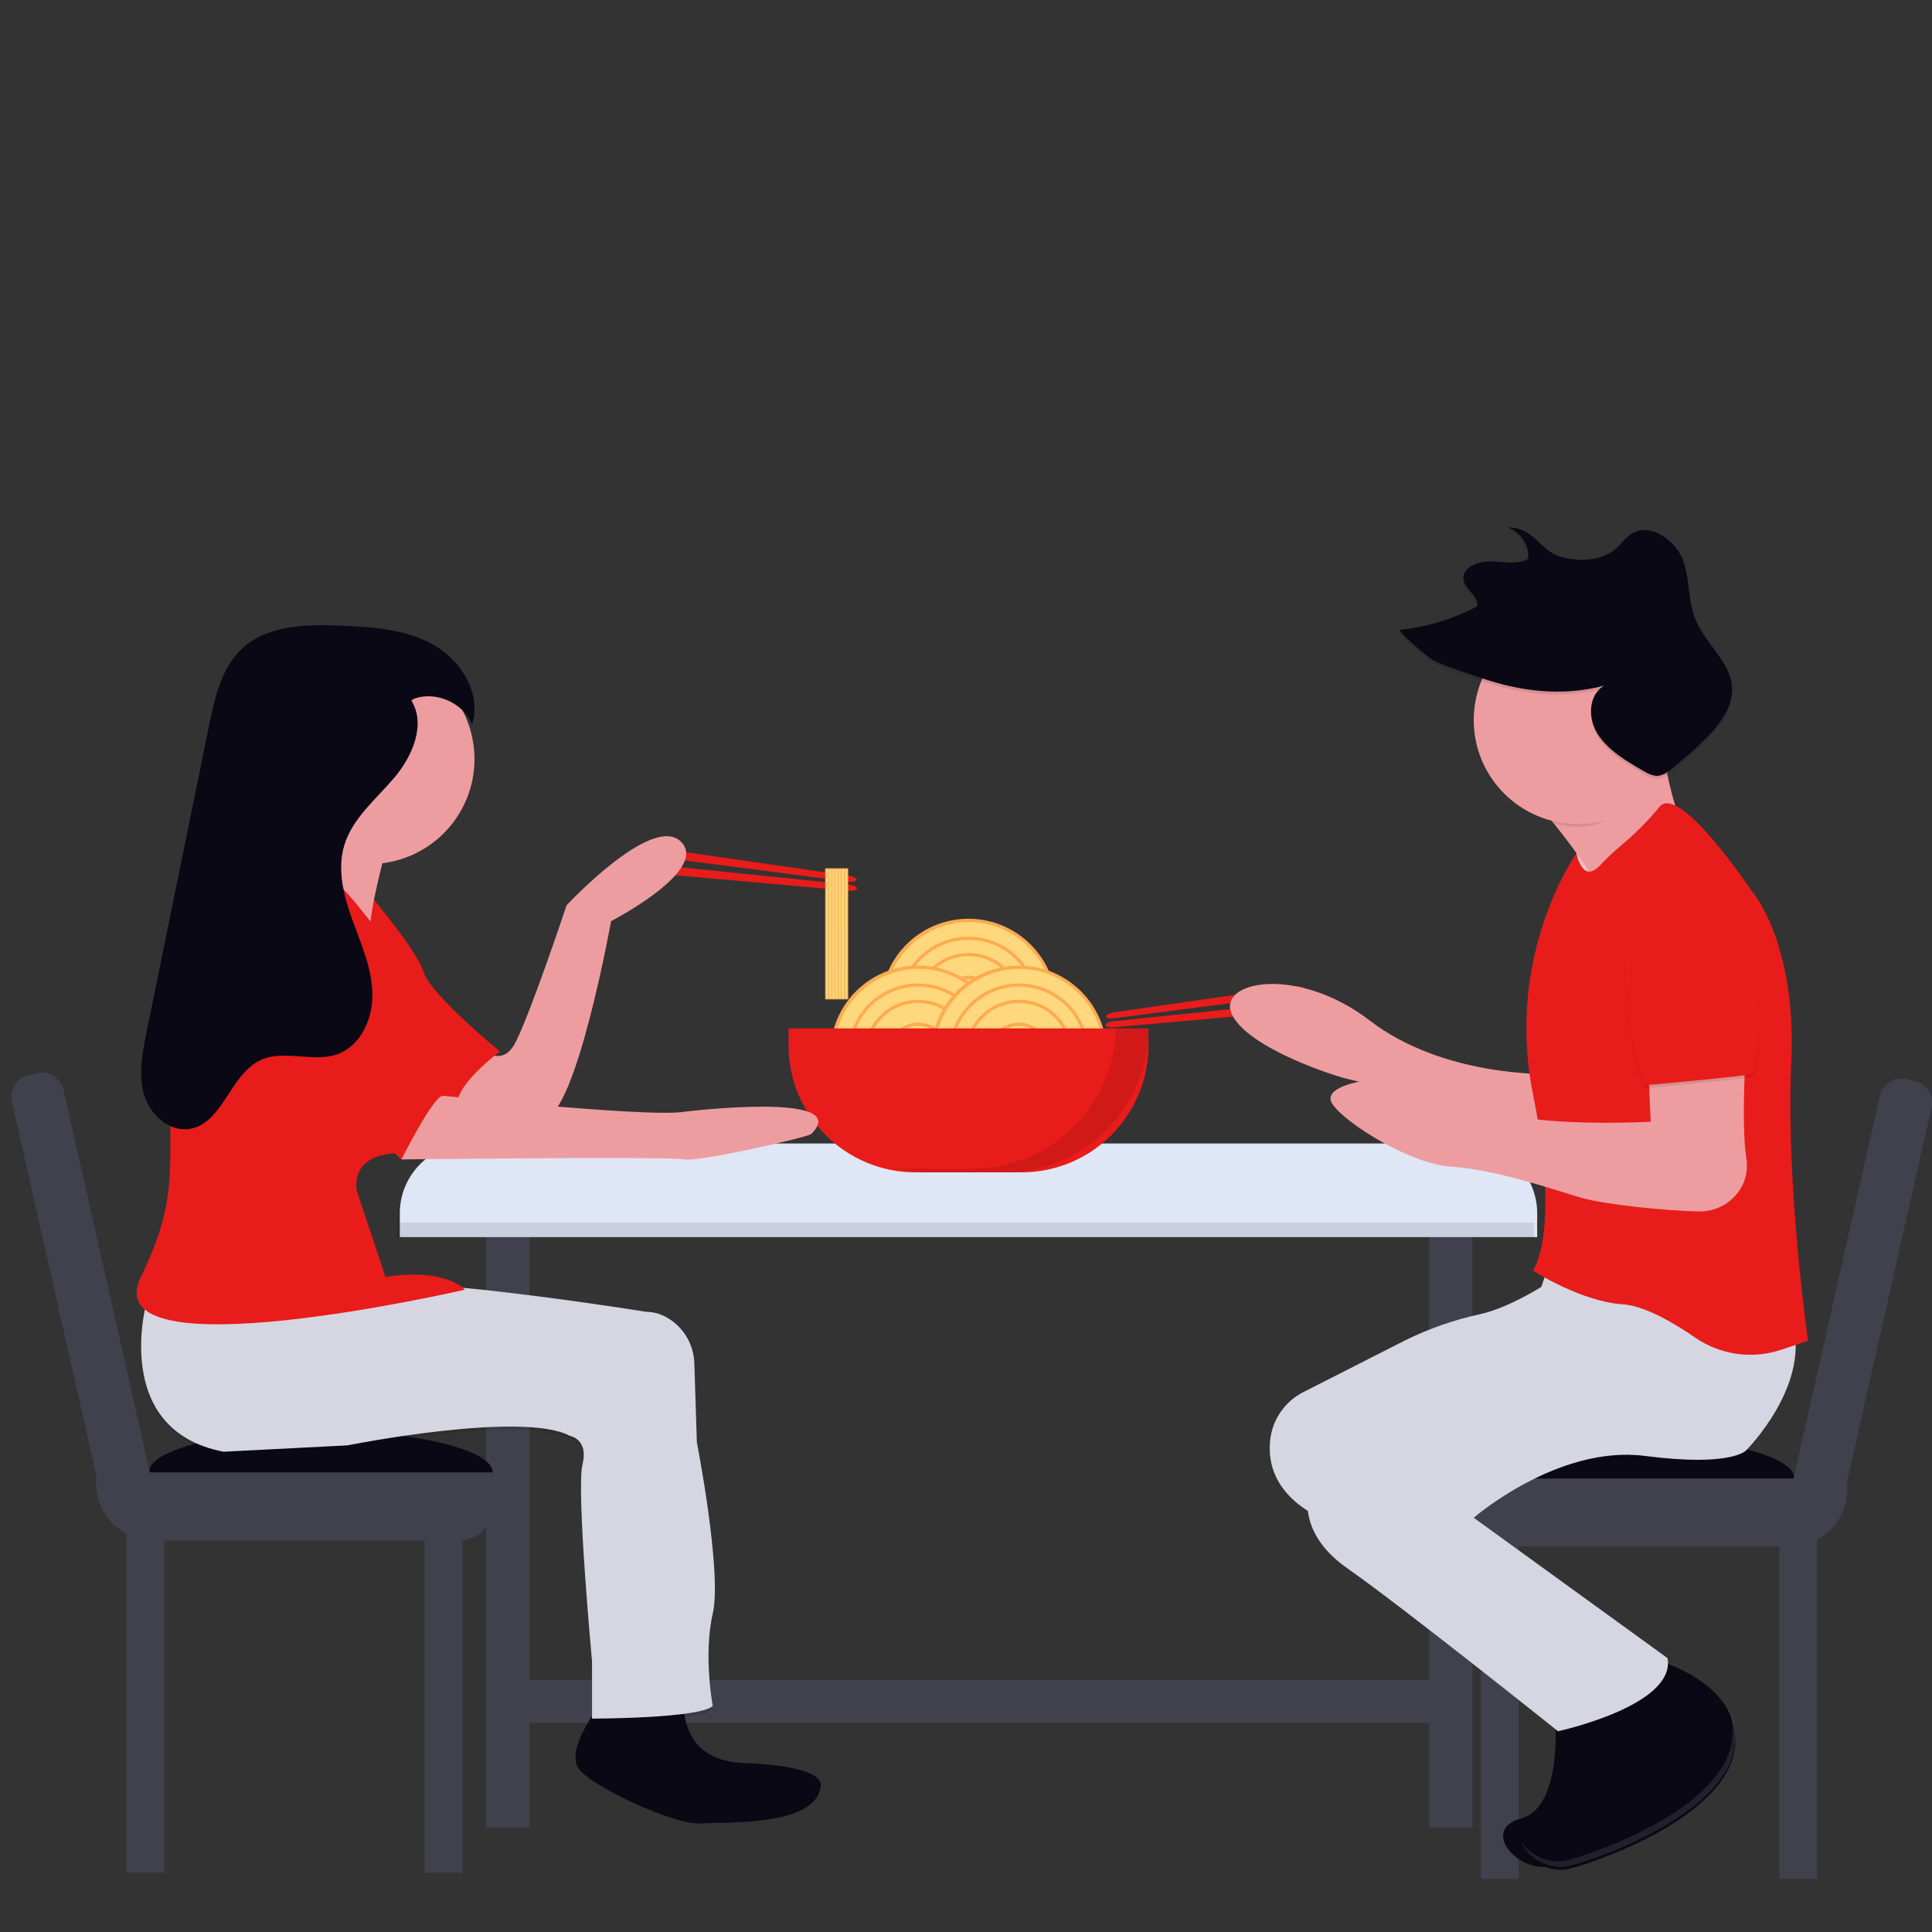 <?xml version="1.0" encoding="utf-8"?>
<!-- Generator: Adobe Illustrator 16.0.0, SVG Export Plug-In . SVG Version: 6.00 Build 0)  -->
<!DOCTYPE svg PUBLIC "-//W3C//DTD SVG 1.1//EN" "http://www.w3.org/Graphics/SVG/1.1/DTD/svg11.dtd">
<svg version="1.1" xmlns="http://www.w3.org/2000/svg" xmlns:xlink="http://www.w3.org/1999/xlink" x="0px" y="0px" width="170px"
	 height="170px" viewBox="0 0 170 170" enable-background="new 0 0 170 170" xml:space="preserve">
<rect x="0" y="0" width="170" height="170" fill="#333333" stroke="none"/>
<g id="Layer_1" display="none">
	<circle display="inline" fill="#267979" cx="85" cy="85" r="83.3"/>
</g>
<g id="Layer_2">
	<g transform="translate(-1197.724 -252.32)">
		<path fill="#E81C1A" d="M1272.294,329.89l-15.58-2.019c-0.632-0.081-1.118-0.321-1.103-0.53l0,0
			c0.028-0.211,0.56-0.309,1.205-0.217l15.547,2.251c0.428,0.062,0.751,0.224,0.732,0.366l0,0
			C1273.078,329.877,1272.717,329.946,1272.294,329.89z"/>
		<path fill="#E81C1A" d="M1272.392,330.156l-15.628-1.616c-0.634-0.063-1.174,0.054-1.193,0.263l0,0
			c-0.02,0.211,0.487,0.432,1.118,0.488l15.655,1.398c0.431,0.039,0.782-0.045,0.797-0.188l0,0
			C1273.153,330.349,1272.82,330.201,1272.392,330.156z"/>
		<path fill="#E81C1A" d="M1295.835,341.911l15.578-2.018c0.631-0.081,1.117-0.323,1.102-0.531l0,0
			c-0.028-0.21-0.559-0.308-1.205-0.216l-15.545,2.25c-0.429,0.062-0.753,0.224-0.733,0.367l0,0
			C1295.05,341.897,1295.408,341.967,1295.835,341.911z"/>
		<path fill="#E81C1A" d="M1295.735,342.177l15.628-1.617c0.635-0.063,1.174,0.054,1.193,0.264l0,0
			c0.019,0.209-0.487,0.43-1.118,0.487l-15.655,1.398c-0.431,0.04-0.783-0.045-0.797-0.187l0,0
			C1294.975,342.37,1295.307,342.222,1295.735,342.177z"/>
		<rect x="1240.505" y="358.643" fill="#40414D" width="3.8" height="54.475"/>
		<rect x="1323.484" y="358.643" fill="#40414D" width="3.8" height="54.475"/>
		<path fill="#DFE6F5" d="M1239.054,354.209h87.781c3.397,0,6.15,2.754,6.15,6.15l0,0v0.816h-100.082v-0.816
			C1232.904,356.963,1235.658,354.209,1239.054,354.209L1239.054,354.209L1239.054,354.209z"/>
		<path opacity="0.1" enable-background="new    " d="M1238.775,354.209h87.781c3.396,0,6.15,2.754,6.15,6.15l0,0v0.816h-100.081
			v-0.816C1232.625,356.963,1235.378,354.209,1238.775,354.209L1238.775,354.209L1238.775,354.209z"/>
		<path fill="#DFE6F5" d="M1239.054,352.939h87.781c3.397,0,6.15,2.754,6.15,6.15v0.816h-100.082v-0.816
			C1232.904,355.693,1235.658,352.939,1239.054,352.939L1239.054,352.939z"/>
		<circle fill="#FFD77C" cx="1282.945" cy="340.905" r="7.601"/>
		<path fill="#FFAB50" d="M1282.945,333.164c4.277,0.003,7.741,3.472,7.738,7.748c-0.001,3.108-1.862,5.914-4.725,7.126
			c-3.942,1.657-8.481-0.196-10.138-4.138c-1.653-3.932,0.185-8.461,4.111-10.129
			C1280.885,333.369,1281.91,333.162,1282.945,333.164z M1282.945,348.367c4.122-0.003,7.462-3.348,7.459-7.469
			c-0.003-2.996-1.795-5.701-4.555-6.868c-3.805-1.585-8.174,0.214-9.76,4.02c-1.573,3.778,0.189,8.12,3.951,9.73
			C1280.959,348.17,1281.947,348.369,1282.945,348.367z"/>
		<circle fill="#FFD77C" cx="1282.945" cy="340.905" r="6.024"/>
		<path fill="#FFAB50" d="M1282.945,334.74c3.406,0.002,6.164,2.766,6.162,6.171c-0.002,2.475-1.483,4.708-3.762,5.674
			c-3.138,1.325-6.755-0.144-8.08-3.281c-1.325-3.137,0.144-6.754,3.281-8.079C1281.305,334.903,1282.121,334.739,1282.945,334.74z
			 M1282.945,346.79c3.252-0.002,5.885-2.64,5.883-5.891c-0.002-2.363-1.416-4.495-3.591-5.417
			c-2.996-1.265-6.449,0.137-7.714,3.133c-1.265,2.994,0.138,6.447,3.132,7.712l0,0
			C1281.379,346.634,1282.159,346.791,1282.945,346.79z"/>
		<circle fill="#FFD77C" cx="1282.945" cy="340.904" r="4.59"/>
		<path fill="#FFAB50" d="M1282.945,336.174c2.613,0,4.73,2.118,4.73,4.729c0.001,1.255-0.498,2.459-1.386,3.345
			c-1.847,1.848-4.842,1.848-6.688,0c-1.848-1.847-1.848-4.841,0-6.688C1280.486,336.67,1281.691,336.171,1282.945,336.174z
			 M1282.945,345.355c2.459,0,4.451-1.992,4.45-4.451c0-1.18-0.468-2.312-1.304-3.146c-1.737-1.738-4.555-1.738-6.293,0
			s-1.738,4.557,0,6.295C1280.631,344.89,1281.764,345.359,1282.945,345.355z"/>
		<circle fill="#FFD77C" cx="1282.946" cy="340.905" r="2.581"/>
		<path fill="#FFAB50" d="M1282.945,338.185c1.503,0,2.721,1.218,2.721,2.72s-1.218,2.72-2.721,2.72c-1.502,0-2.72-1.218-2.72-2.72
			C1280.227,339.404,1281.444,338.186,1282.945,338.185z M1282.945,343.346c1.348,0,2.441-1.093,2.441-2.441
			c0-1.348-1.094-2.44-2.441-2.44s-2.439,1.093-2.439,2.44C1280.505,342.252,1281.597,343.343,1282.945,343.346z"/>
		<circle fill="#FFD77C" cx="1278.511" cy="345.023" r="7.602"/>
		<path fill="#FFAB50" d="M1278.511,337.281c4.276,0.004,7.741,3.473,7.738,7.748c-0.002,3.109-1.862,5.915-4.725,7.127
			c-3.942,1.656-8.481-0.195-10.139-4.138c-1.653-3.932,0.186-8.461,4.112-10.128
			C1276.452,337.487,1277.477,337.28,1278.511,337.281z M1278.511,352.484c4.122-0.002,7.462-3.347,7.458-7.468
			c-0.002-2.997-1.795-5.701-4.554-6.868c-3.806-1.585-8.175,0.215-9.76,4.02c-1.574,3.778,0.188,8.119,3.951,9.73
			C1276.526,352.287,1277.513,352.487,1278.511,352.484z"/>
		<circle fill="#FFD77C" cx="1278.511" cy="345.022" r="6.024"/>
		<path fill="#FFAB50" d="M1278.511,338.858c3.405,0.003,6.164,2.765,6.161,6.171c-0.001,2.475-1.483,4.709-3.762,5.673
			c-3.137,1.325-6.755-0.144-8.079-3.28c-1.325-3.137,0.144-6.754,3.28-8.079C1276.871,339.021,1277.687,338.857,1278.511,338.858z
			 M1278.511,350.908c3.251-0.002,5.885-2.641,5.883-5.891c-0.002-2.363-1.416-4.496-3.592-5.417
			c-2.995-1.265-6.448,0.138-7.713,3.131c-1.266,2.995,0.137,6.448,3.132,7.714l0,0
			C1276.946,350.752,1277.724,350.908,1278.511,350.908z"/>
		<circle fill="#FFD77C" cx="1278.511" cy="345.023" r="4.59"/>
		<path fill="#FFAB50" d="M1278.511,340.293c2.613,0,4.73,2.118,4.73,4.729c0,1.255-0.499,2.459-1.386,3.345
			c-1.847,1.848-4.842,1.848-6.689,0c-1.847-1.847-1.847-4.842,0-6.688C1276.052,340.788,1277.256,340.289,1278.511,340.293z
			 M1278.511,349.473c2.459,0,4.451-1.992,4.451-4.451c0-1.181-0.469-2.312-1.305-3.147c-1.737-1.737-4.555-1.737-6.294,0
			c-1.738,1.739-1.738,4.558,0,6.296C1276.197,349.008,1277.329,349.477,1278.511,349.473z"/>
		<circle fill="#FFD77C" cx="1278.511" cy="345.023" r="2.581"/>
		<path fill="#FFAB50" d="M1278.511,342.302c1.502,0,2.72,1.218,2.72,2.72c0,1.503-1.218,2.72-2.72,2.72s-2.721-1.217-2.721-2.72
			C1275.793,343.521,1277.009,342.304,1278.511,342.302z M1278.511,347.463c1.348,0,2.44-1.092,2.44-2.439
			c0-1.349-1.093-2.441-2.44-2.441s-2.44,1.093-2.44,2.44C1276.072,346.369,1277.163,347.462,1278.511,347.463z"/>
		<circle fill="#FFD77C" cx="1287.379" cy="345.023" r="7.602"/>
		<path fill="#FFAB50" d="M1287.379,337.281c4.276,0.004,7.74,3.473,7.738,7.748c-0.002,3.109-1.862,5.915-4.726,7.127
			c-3.942,1.656-8.481-0.195-10.139-4.138c-1.652-3.932,0.186-8.461,4.112-10.128
			C1285.319,337.487,1286.344,337.28,1287.379,337.281z M1287.379,352.484c4.121-0.002,7.461-3.347,7.458-7.468
			c-0.002-2.997-1.796-5.701-4.555-6.868c-3.805-1.585-8.175,0.215-9.76,4.02c-1.573,3.778,0.189,8.119,3.952,9.73
			C1285.393,352.287,1286.381,352.487,1287.379,352.484z"/>
		<circle fill="#FFD77C" cx="1287.379" cy="345.022" r="6.024"/>
		<path fill="#FFAB50" d="M1287.379,338.858c3.404,0.003,6.164,2.765,6.161,6.171c-0.002,2.475-1.482,4.709-3.762,5.673
			c-3.137,1.325-6.754-0.144-8.08-3.28c-1.325-3.137,0.144-6.754,3.281-8.079C1285.739,339.021,1286.554,338.857,1287.379,338.858z
			 M1287.379,350.908c3.251-0.002,5.884-2.641,5.882-5.891c-0.001-2.363-1.415-4.496-3.592-5.417
			c-2.994-1.265-6.447,0.138-7.713,3.131c-1.265,2.995,0.138,6.448,3.132,7.714l0,0
			C1285.813,350.752,1286.592,350.908,1287.379,350.908z"/>
		<circle fill="#FFD77C" cx="1287.379" cy="345.023" r="4.59"/>
		<path fill="#FFAB50" d="M1287.379,340.293c2.612,0,4.73,2.118,4.73,4.729c0,1.255-0.498,2.459-1.386,3.345
			c-1.848,1.848-4.843,1.848-6.69,0c-1.847-1.847-1.847-4.842,0-6.688C1284.92,340.788,1286.124,340.289,1287.379,340.293z
			 M1287.379,349.473c2.458,0,4.45-1.992,4.45-4.451c0-1.181-0.469-2.312-1.303-3.147c-1.739-1.737-4.558-1.737-6.295,0
			c-1.738,1.739-1.738,4.558,0,6.296C1285.065,349.008,1286.199,349.477,1287.379,349.473z"/>
		<circle fill="#FFD77C" cx="1287.379" cy="345.023" r="2.581"/>
		<path fill="#FFAB50" d="M1287.379,342.302c1.502,0,2.72,1.218,2.72,2.72c0,1.503-1.218,2.72-2.72,2.72
			c-1.503,0-2.721-1.217-2.721-2.72C1284.661,343.521,1285.877,342.304,1287.379,342.302z M1287.379,347.463
			c1.348,0,2.439-1.092,2.439-2.439c0-1.349-1.092-2.441-2.439-2.441c-1.349,0-2.44,1.093-2.44,2.44
			C1284.939,346.369,1286.032,347.462,1287.379,347.463z"/>
		<path fill="#E81C1A" d="M1267.108,342.808h31.672v1.488c0,6.175-5.007,11.182-11.183,11.182h-9.307
			c-6.176,0-11.183-5.007-11.183-11.182V342.808z"/>
		<path opacity="0.1" enable-background="new    " d="M1295.922,342.805c-0.172,6.87-5.79,12.351-12.661,12.352h-6.287
			c0.917,0.209,1.854,0.315,2.795,0.317h6.335c6.997,0.004,12.672-5.666,12.676-12.663c0-0.003,0-0.004,0-0.007L1295.922,342.805z"
			/>
		<rect x="1243.038" y="400.133" fill="#40414D" width="82.346" height="3.8"/>
		<rect x="1208.839" y="386.865" fill="#40414D" width="3.324" height="30.242"/>
		<rect x="1235.093" y="386.865" fill="#40414D" width="3.324" height="30.242"/>
		<path fill="#090814" d="M1241.078,381.88c0,2.019-6.844,3.656-15.287,3.656c-8.442,0-14.953-1.635-14.953-3.656
			c0-2.021,6.512-3.656,14.953-3.656C1234.235,378.223,1241.078,379.87,1241.078,381.88z"/>
		<path fill="#40414D" d="M1206.181,381.878h34.895v3.047c0,1.621-1.315,2.935-2.937,2.935h-26.927
			c-2.779,0-5.032-2.252-5.032-5.031l0,0L1206.181,381.878z"/>
		<path fill="#40414D" d="M1200.255,346.91l0.721-0.162c1.054-0.238,2.102,0.424,2.34,1.478l8.715,38.609l-1.091,0.246
			c-1.906,0.43-3.801-0.767-4.231-2.673l-7.937-35.156c-0.237-1.055,0.424-2.103,1.479-2.34
			C1200.252,346.912,1200.254,346.91,1200.255,346.91z"/>
		<rect x="1354.283" y="387.401" fill="#40414D" width="3.324" height="30.242"/>
		<rect x="1328.03" y="387.401" fill="#40414D" width="3.324" height="30.242"/>
		<path fill="#090814" d="M1325.373,382.418c0,2.018,6.844,3.655,15.287,3.655s14.953-1.635,14.953-3.655
			c0-2.022-6.514-3.666-14.953-3.666C1332.22,378.752,1325.373,380.398,1325.373,382.418z"/>
		<path fill="#40414D" d="M1355.234,388.399h-26.928c-1.621,0-2.935-1.313-2.935-2.936l0,0v-3.048h34.894v0.951
			C1360.265,386.146,1358.013,388.399,1355.234,388.399z"/>
		<path fill="#40414D" d="M1355.513,387.616l-1.092-0.246l8.716-38.614c0.238-1.055,1.286-1.717,2.341-1.479l0,0l0.72,0.163
			c1.054,0.237,1.716,1.286,1.478,2.34l0,0l-7.937,35.161C1359.308,386.845,1357.417,388.043,1355.513,387.616z"/>
		<path fill="#090814" d="M1334.563,403.172c0,0,0.742,8.154-2.968,9.145c-3.708,0.988-0.245,4.942,2.718,4.192
			c2.963-0.748,13.841-4.695,14.582-10.623c0.74-5.927-7.414-7.908-7.414-7.908L1334.563,403.172z"/>
		<path fill="#090814" d="M1336.052,403.417c0,0,0.742,8.155-2.966,9.145c-3.71,0.99-0.247,4.942,2.718,4.193
			c2.963-0.749,13.84-4.696,14.58-10.623c0.741-5.927-7.412-7.909-7.412-7.909L1336.052,403.417z"/>
		<path opacity="0.1" enable-background="new    " d="M1343.712,398.474l-6.912,5.191c0,0,0.029,0.352,0.049,0.914
			c2.611-0.716,8.3-2.617,8.388-5.592C1344.74,398.787,1344.231,398.616,1343.712,398.474z"/>
		<rect x="1336.422" y="327.419" fill="#F8BDC5" width="2.966" height="2.226"/>
		<path fill="#D6D6E3" d="M1336.547,363.376c0,0-4.71,3.701-8.579,4.579c-2.3,0.498-4.531,1.278-6.64,2.323l-8.898,4.523
			c-1.642,0.826-2.752,2.431-2.946,4.258c-0.255,2.517,0.758,5.825,6.796,7.794l19.029,15.817l5.933-4.942l-20.266-15.566
			l15.571-9.639V363.376z"/>
		<path fill="#ED9DA0" d="M1333.828,346.821c0,0-9.145,0.245-15.571-4.697s-13.593-3.461-12.11-0.494
			c1.481,2.966,9.144,5.437,10.38,5.683c1.235,0.246,19.029,5.191,19.029,5.191L1333.828,346.821z"/>
		<path fill="#D6D6E3" d="M1334.817,361.157l-2.967,8.897c0,0-16.681,10.258-18.042,11.616c-1.057,1.057-2.472,5.191,2.471,8.649
			c4.941,3.457,18.536,14.334,18.536,14.334s10.38-2.235,9.64-6.429l-17.054-12.356c0,0,7.414-6.43,15.076-5.438
			c7.663,0.992,8.898-0.495,8.898-0.495s5.933-5.938,3.952-11.612C1353.349,362.648,1334.817,361.157,1334.817,361.157z"/>
		<path fill="#ED9DA0" d="M1331.111,320.883c0,0,8.403,9.145,7.908,11.862c-0.494,2.717,6.673-7.909,6.673-7.909
			s-2.236-5.438-1.729-11.369L1331.111,320.883z"/>
		<path fill="#E81C1A" d="M1356.814,370.3l-1.483,0.495l-0.88,0.294c-2.555,0.853-5.361,0.453-7.576-1.077
			c-1.971-1.361-4.472-2.796-6.373-2.925c-3.701-0.248-7.896-2.967-7.896-2.967s2.472-3.212,0-15.571
			c-2.471-12.359,3.83-21.132,3.83-21.132s0.497,2.676,2.021,1.102c0.572-0.604,1.175-1.178,1.806-1.722
			c1.266-1.037,2.425-2.195,3.464-3.458c1.73-2.236,8.154,7.414,8.154,7.414s3.953,4.447,3.461,15.076
			c-0.053,1.118-0.075,2.271-0.078,3.436C1355.228,359.214,1356.814,370.3,1356.814,370.3z"/>
		<path fill="#ED9DA0" d="M1342.726,345.585l0.246,5.438c0,0-13.101,0.741-15.818-1.976c-2.717-2.719-12.549-2.117-12.355,0
			c0.123,1.358,6.673,5.683,10.623,5.932c3.951,0.249,9.142,2.061,11.379,2.719c2.099,0.617,7.52,1.162,10.363,1.219
			c1.659,0.053,3.194-0.877,3.914-2.374c0.331-0.721,0.438-1.524,0.307-2.307c-0.494-3.212,0-10.135,0-10.135L1342.726,345.585z"/>
		<path opacity="0.1" enable-background="new    " d="M1345.692,329.767c0,0-5.684,0.741-4.942,9.145
			c0.741,8.402,1.73,9.144,1.73,9.144s8.403-0.741,9.391-0.989s0.495-9.391,0.495-9.391S1352.117,329.521,1345.692,329.767z"/>
		<path fill="#E81C1A" d="M1345.692,329.521c0,0-5.684,0.742-4.942,9.144c0.741,8.403,1.73,9.145,1.73,9.145
			s8.403-0.741,9.391-0.989s0.495-9.391,0.495-9.391S1352.117,329.269,1345.692,329.521z"/>
		<path opacity="0.1" enable-background="new    " d="M1343.589,318.769c-0.389-1.956,0.409-2.561,0.618-5.065l-12.859,7.414
			c0,0,1.474,1.604,3.147,3.665c0.748,0.189,1.518,0.283,2.289,0.279C1340.154,325.077,1341.996,321.459,1343.589,318.769z"/>
		<circle fill="#ED9DA0" cx="1336.545" cy="315.68" r="9.144"/>
		<path opacity="0.1" enable-background="new    " d="M1338.851,312.904c-1.399,0.89-1.418,2.899-0.518,4.292
			c0.9,1.392,2.451,2.312,3.945,3.179c0.433,0.252,0.911,0.512,1.398,0.455c0.373-0.072,0.72-0.247,1-0.506
			c1.045-0.814,2.041-1.69,2.985-2.62c1.359-1.337,2.665-2.983,2.452-4.848c-0.241-2.116-2.331-3.708-3.176-5.714
			c-0.71-1.678-0.498-3.559-1.118-5.273c-0.62-1.713-2.795-3.298-4.423-2.4c-0.602,0.33-0.964,0.92-1.468,1.365
			c-1.246,1.102-3.257,1.21-4.963,0.706c-1.704-0.503-2.211-2.558-4.59-2.563c1.183,0.416,1.982,1.648,1.802,2.772
			c-0.955,0.54-2.206,0.233-3.356,0.212c-1.148-0.02-2.516,0.623-2.316,1.658c0.173,0.838,1.384,1.463,1.204,2.301
			c-2.1,1.105-4.389,1.809-6.748,2.068c-0.428,0.048,2.569,2.538,2.91,2.703c1.251,0.599,2.751,1.037,4.072,1.496
			C1331.538,313.427,1335.217,313.869,1338.851,312.904z"/>
		<path fill="#090814" d="M1338.851,312.655c-1.399,0.89-1.418,2.899-0.518,4.292c0.9,1.392,2.451,2.313,3.945,3.18
			c0.433,0.25,0.911,0.511,1.398,0.454c0.373-0.073,0.72-0.247,1-0.506c1.045-0.815,2.042-1.688,2.986-2.618
			c1.359-1.337,2.664-2.983,2.451-4.848c-0.24-2.116-2.331-3.709-3.175-5.714c-0.711-1.678-0.498-3.56-1.118-5.273
			c-0.621-1.713-2.796-3.299-4.424-2.401c-0.602,0.329-0.964,0.919-1.468,1.363c-1.246,1.103-3.257,1.211-4.963,0.708
			c-1.704-0.503-2.211-2.559-4.59-2.564c1.183,0.416,1.982,1.648,1.802,2.772c-0.955,0.54-2.206,0.232-3.356,0.213
			c-1.148-0.021-2.516,0.623-2.316,1.657c0.173,0.839,1.384,1.462,1.204,2.301c-2.1,1.106-4.389,1.809-6.748,2.069
			c-0.428,0.047,2.569,2.538,2.91,2.703c1.251,0.598,2.751,1.037,4.072,1.495C1331.538,313.181,1335.217,313.615,1338.851,312.655z"
			/>
		<path opacity="0.1" fill="#FFFFFF" enable-background="new    " d="M1349.74,402.482c0.397,0.917,0.535,1.923,0.4,2.911
			c-0.742,5.933-11.615,9.886-14.582,10.623c-1.563,0.392-3.265-0.522-3.978-1.621c0.458,1.292,2.433,2.564,4.227,2.116
			c2.967-0.742,13.841-4.696,14.581-10.623C1350.55,404.713,1350.323,403.517,1349.74,402.482L1349.74,402.482z"/>
		<path fill="#090814" d="M1250.656,402.144c0,0-3.354,4.194-1.957,5.871c1.398,1.678,8.387,4.884,10.624,4.753
			c2.376-0.141,10.343,0.28,10.623-3.354c0,0,0.56-1.678-6.709-1.957s-5.031-7.828-5.031-7.828L1250.656,402.144z"/>
		<path opacity="0.1" enable-background="new    " d="M1210.679,366.921c0,0-3.354,11.462,6.71,13.419l10.902-0.56
			c0,0,15.375-3.075,19.569-0.839c0,0,1.678,0.279,1.118,2.516c-0.559,2.237,0.839,17.334,0.839,17.334v5.032
			c0,0,9.505,0,10.623-1.119c0,0-0.838-4.472,0-8.107c0.838-3.635-1.399-15.096-1.399-15.096l-0.22-6.899
			c-0.033-1.736-1.003-3.318-2.533-4.138c-0.529-0.28-1.118-0.43-1.717-0.437c0,0-19.012-3.074-25.72-2.516
			C1222.143,366.071,1210.679,366.921,1210.679,366.921z"/>
		<path fill="#D6D6E3" d="M1210.679,366.64c0,0-3.354,11.463,6.71,13.42l10.902-0.559c0,0,15.375-3.076,19.569-0.84
			c0,0,1.678,0.279,1.118,2.517c-0.559,2.237,0.839,17.333,0.839,17.333v5.031c0,0,9.505,0,10.623-1.118c0,0-0.838-4.472,0-8.107
			c0.838-3.635-1.399-15.097-1.399-15.097l-0.22-6.899c-0.033-1.735-1.003-3.317-2.533-4.137c-0.529-0.28-1.118-0.431-1.717-0.437
			c0,0-19.012-3.075-25.72-2.516C1222.143,365.791,1210.679,366.64,1210.679,366.64z"/>
		<path fill="#ED9DA0" d="M1239.474,343.997c0,0,2.236,2.796,3.634,0c1.398-2.795,4.472-12.021,4.472-12.021
			s7.548-8.107,10.064-5.592c2.516,2.517-6.149,6.989-6.149,6.989s-3.076,17.053-5.871,17.332c-2.796,0.28-6.989,0-6.989,0
			l-1.398-3.075L1239.474,343.997z"/>
		<path fill="#E81C1A" d="M1229.41,330.019c0,0,5.031,5.871,5.591,7.827c0.559,1.957,6.71,6.989,6.71,6.989
			s-4.473,3.354-3.635,5.031c0.837,1.678-5.871-5.59-5.871-5.59l-7.827-11.463L1229.41,330.019z"/>
		<path fill="#ED9DA0" d="M1232.764,323.309c0,0-2.516,8.107-2.516,11.183s-10.623-0.838-10.343-2.516s6.15-7.828,6.43-10.343
			S1232.764,323.309,1232.764,323.309z"/>
		<path fill="#E81C1A" d="M1224.377,328.341c0,0-9.784-2.517-11.183,11.741c-1.397,14.257,1.119,15.936-3.075,24.602
			c-4.192,8.667,28.515,1.118,28.515,1.118s-1.677-1.957-6.988-1.118l-2.516-7.549c0,0-0.839-3.354,3.913-3.354
			c4.753,0,2.516-9.784,2.516-9.784s-2.516-8.388-3.913-9.226C1230.248,333.932,1227.732,328.9,1224.377,328.341z"/>
		<path fill="#ED9DA0" d="M1234.162,348.47c0,0,20.407,2.235,23.763,1.676c0,0,14.982-1.844,11.182,1.958
			c-0.279,0.279-10.064,2.516-11.182,2.235c-1.119-0.279-24.883,0-24.883,0l-0.279-2.795L1234.162,348.47z"/>
		<path fill="#E81C1A" d="M1218.228,340.922l14.815,13.419c0,0,2.797-5.591,3.635-5.591c0.839,0-10.063-16.494-10.063-16.494
			s-2.796-3.355-4.473-1.678C1220.466,332.256,1215.432,331.136,1218.228,340.922z"/>
		<circle fill="#ED9DA0" cx="1230.248" cy="319.116" r="9.226"/>
		<rect x="1270.365" y="328.76" fill="#FFD77C" width="0.279" height="11.462"/>
		<path fill="#FFAB50" d="M1270.33,328.726h0.349v11.532h-0.349V328.726z M1270.61,328.795h-0.211v11.393h0.21L1270.61,328.795z"/>
		<rect x="1270.644" y="328.76" fill="#FFD77C" width="0.28" height="11.462"/>
		<path fill="#FFAB50" d="M1270.61,328.726h0.35v11.532h-0.35V328.726z M1270.889,328.795h-0.21v11.393h0.209L1270.889,328.795z"/>
		<rect x="1270.925" y="328.76" fill="#FFD77C" width="0.279" height="11.462"/>
		<path fill="#FFAB50" d="M1270.889,328.726h0.349v11.532h-0.349V328.726z M1271.169,328.795h-0.211v11.393h0.209L1271.169,328.795z
			"/>
		<rect x="1271.204" y="328.76" fill="#FFD77C" width="0.278" height="11.462"/>
		<path fill="#FFAB50" d="M1271.169,328.726h0.35v11.532h-0.35V328.726z M1271.449,328.795h-0.211v11.393h0.21L1271.449,328.795z"/>
		<rect x="1271.483" y="328.76" fill="#FFD77C" width="0.28" height="11.462"/>
		<path fill="#FFAB50" d="M1271.449,328.726h0.35v11.532h-0.35V328.726z M1271.728,328.795h-0.211v11.393h0.21L1271.728,328.795z"/>
		<rect x="1271.763" y="328.76" fill="#FFD77C" width="0.279" height="11.462"/>
		<path fill="#FFAB50" d="M1271.728,328.726h0.35v11.532h-0.35V328.726z M1272.007,328.795h-0.211v11.393h0.21L1272.007,328.795z"/>
		<rect x="1272.042" y="328.76" fill="#FFD77C" width="0.279" height="11.462"/>
		<path fill="#FFAB50" d="M1272.007,328.726h0.35v11.532h-0.35V328.726z M1272.286,328.795h-0.21v11.393h0.209L1272.286,328.795z"/>
		<path fill="#090814" d="M1233.919,313.955c1.305,2.116,0.103,4.902-1.504,6.8c-1.606,1.896-3.678,3.56-4.396,5.941
			c-0.644,2.133-0.058,4.435,0.698,6.531c0.757,2.096,1.697,4.187,1.774,6.413c0.078,2.227-0.976,4.687-3.072,5.439
			c-2.153,0.771-4.698-0.441-6.772,0.522c-2.7,1.258-3.313,5.605-6.257,6.058c-1.813,0.277-3.491-1.293-3.998-3.057
			c-0.507-1.762-0.142-3.643,0.224-5.438l3.01-14.766l2.504-12.285c0.498-2.444,1.089-5.061,2.928-6.748
			c2.244-2.063,5.628-2.111,8.676-1.988c2.799,0.114,5.711,0.306,8.147,1.688s4.227,4.319,3.384,6.991
			c-0.788-1.88-3.141-2.935-5.068-2.272"/>
	</g>
</g>
</svg>
